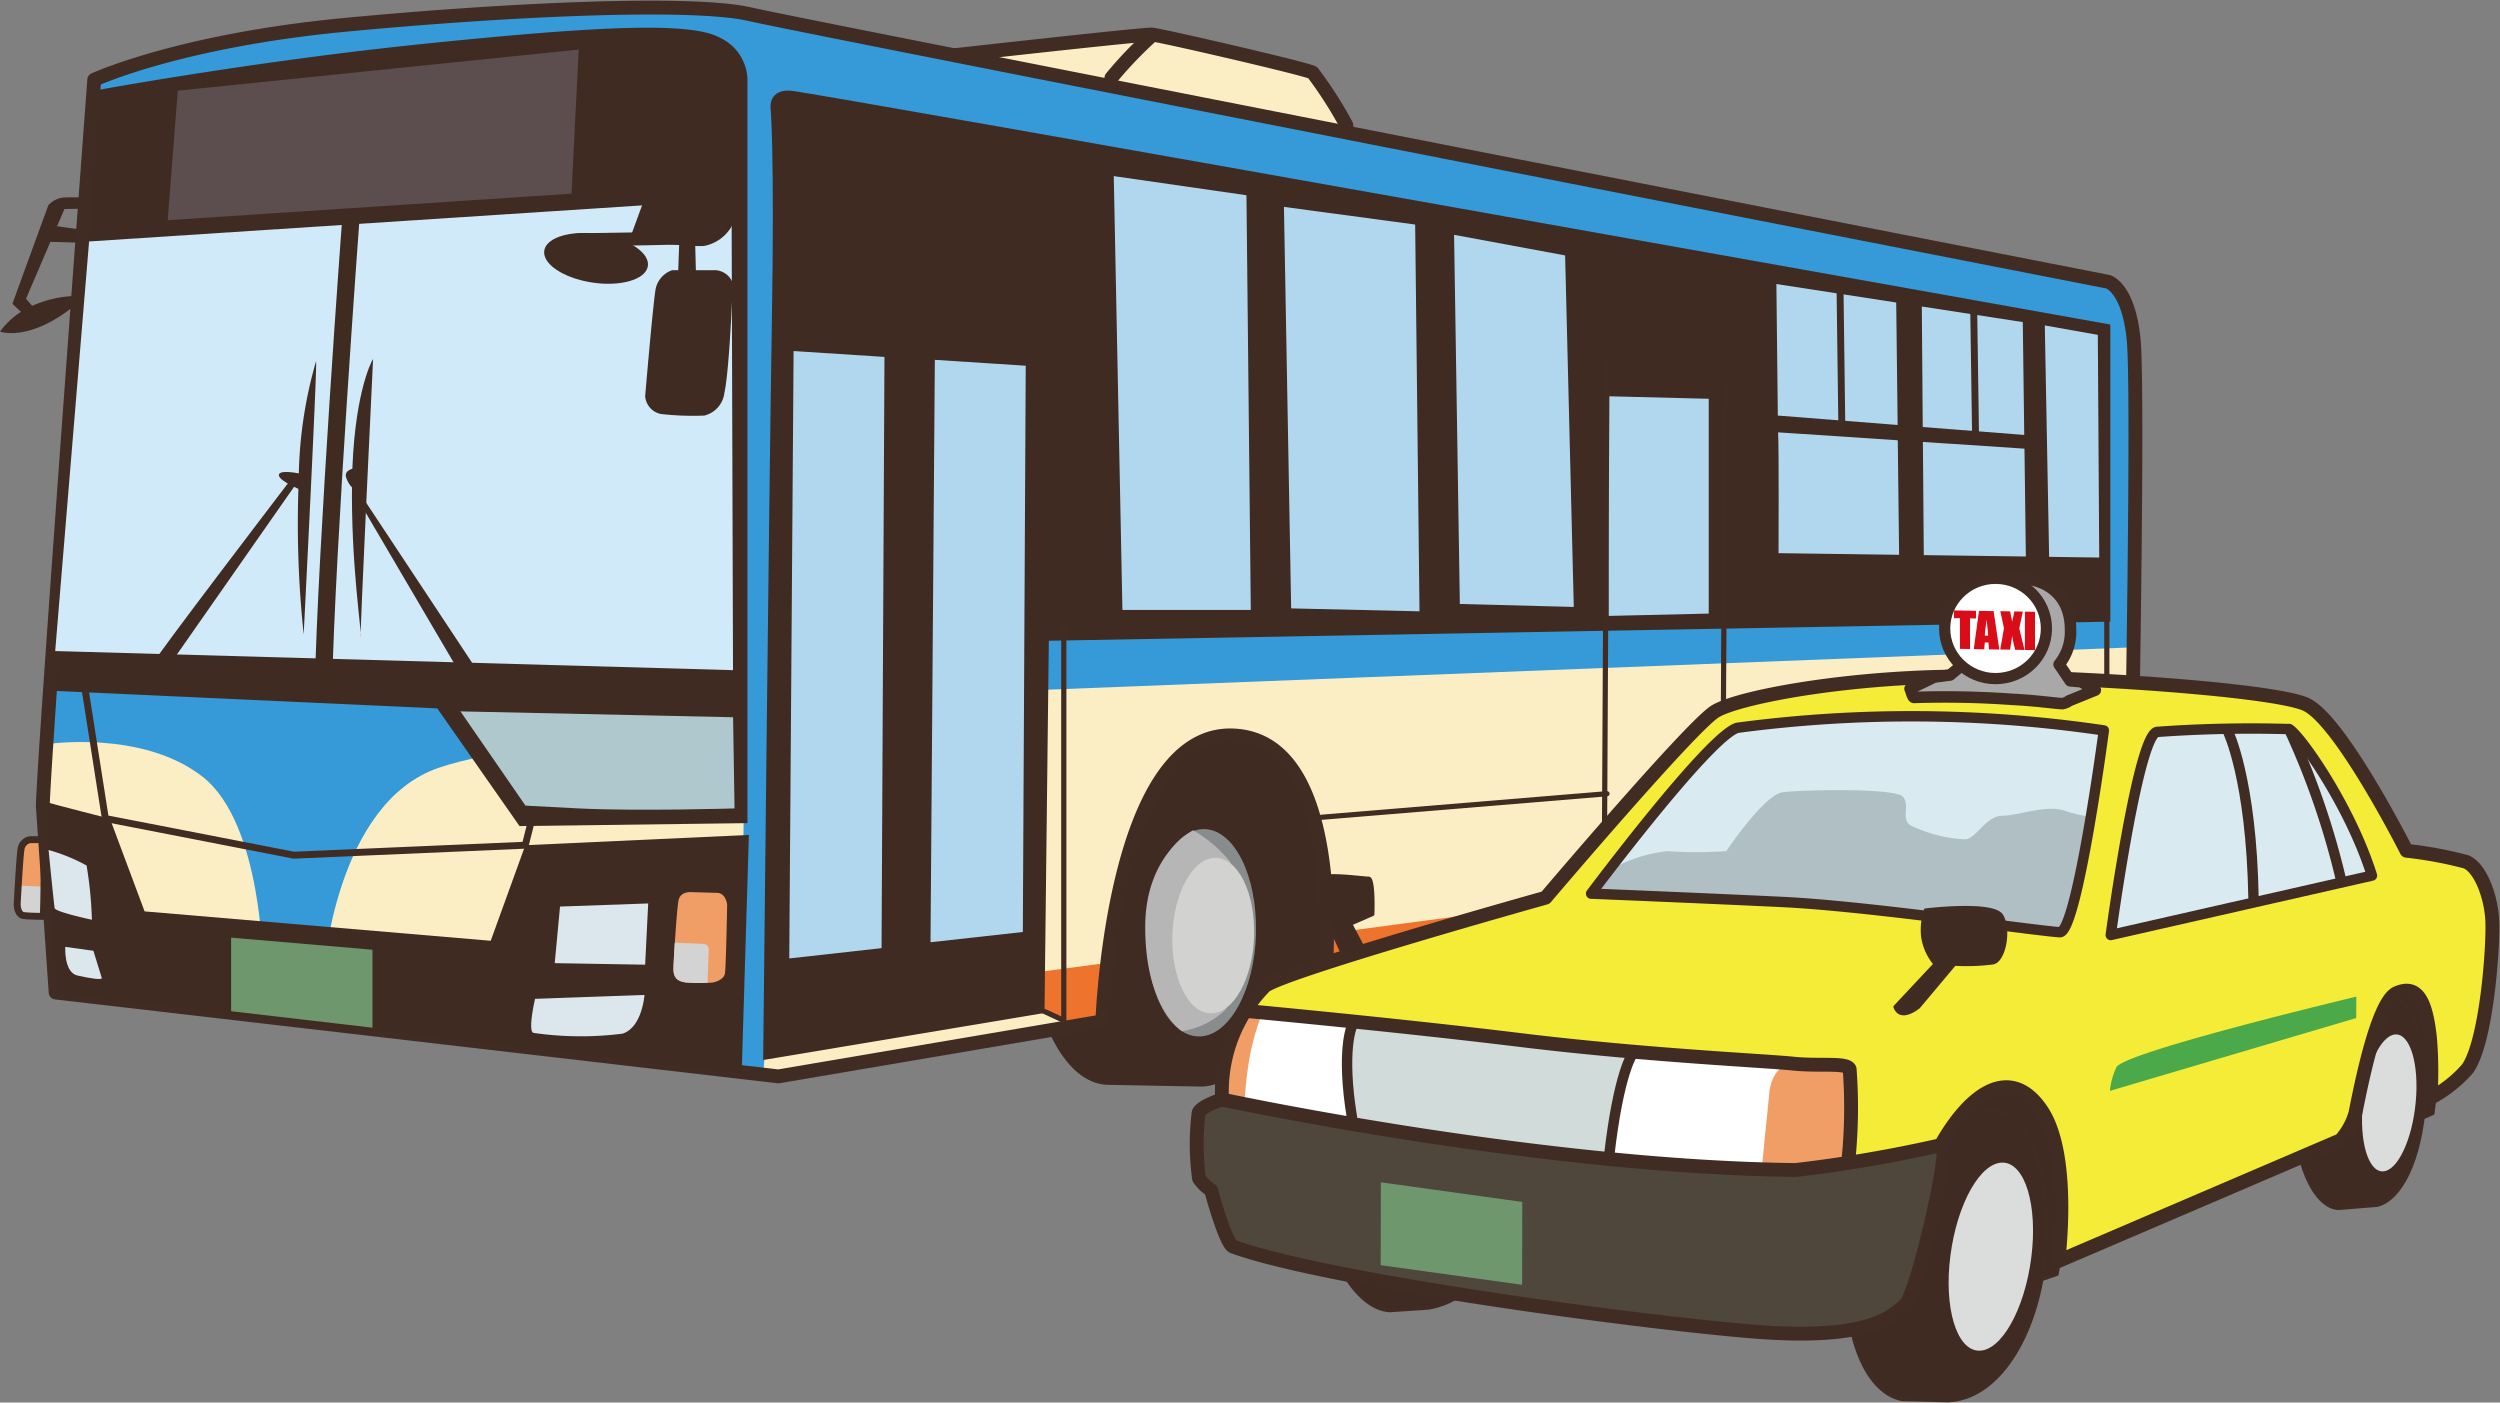 <svg xmlns="http://www.w3.org/2000/svg" xmlns:xlink="http://www.w3.org/1999/xlink" width="115.525" height="64.81" viewBox="0 0 115.525 64.81">
  <rect x="0" y="0" width="115.525" height="64.81" fill="#808080" stroke="none"/>
  <defs>
    <clipPath id="clip-path">
      <rect id="長方形_613" data-name="長方形 613" width="115.525" height="64.81" fill="none"/>
    </clipPath>
  </defs>
  <g id="グループ_1837" data-name="グループ 1837" clip-path="url(#clip-path)">
    <path id="パス_3653" data-name="パス 3653" d="M56.345,43.008l-8.028-1.785s-.4-9.039,1.733-10.057a3.991,3.991,0,0,1,5.532,2.309c1.066,2.447.763,9.532.763,9.532" transform="translate(4.815 3.066)" fill="#3f2b21"/>
    <path id="パス_3654" data-name="パス 3654" d="M47,31.893c-2.065,0-3.758,3.379-3.782,7.536s1.632,7.525,3.7,7.521l4.281.08c2.065,0,3.758-3.381,3.781-7.537s-1.631-7.526-3.7-7.523Z" transform="translate(4.31 3.181)" fill="#3f2b21"/>
    <path id="パス_3655" data-name="パス 3655" d="M53.236,39.633C53.174,42.279,52,44.421,50.6,44.42s-2.469-2.151-2.406-4.795,1.24-4.788,2.632-4.786,2.469,2.149,2.406,4.794" transform="translate(4.806 3.474)" fill="#898c8d"/>
    <path id="パス_3656" data-name="パス 3656" d="M49.821,44.171a3.7,3.7,0,0,0,1.961-.945c.825-.817.644-6.234.257-6.892a6.3,6.3,0,0,0-1.7-1.446s-2.217,1.1-2.217,4.471c0,3.76,1.7,4.811,1.7,4.811" transform="translate(4.798 3.479)" fill="#b6b6b6"/>
    <path id="パス_3657" data-name="パス 3657" d="M53.042,39.659c-.064,1.985-.961,3.582-2,3.572S49.2,41.6,49.263,39.618s.962-3.582,2-3.572,1.839,1.629,1.774,3.613" transform="translate(4.912 3.595)" fill="#d2d3d0"/>
    <path id="パス_3658" data-name="パス 3658" d="M81.884,38.49,76.7,36.054s.808-7.035,2.576-7.169,2.161,1.076,2.444,2.569a65.591,65.591,0,0,1,.169,7.036" transform="translate(7.648 2.88)" fill="#3f2b21"/>
    <path id="パス_3659" data-name="パス 3659" d="M75.355,30.626c-1.182-.013-2.33,2.491-2.4,5.429s.825,5.339,2.007,5.352l4.422.2c1.181.014,2.2-2.351,2.27-5.291s-.7-5.471-1.876-5.491Z" transform="translate(7.274 3.054)" fill="#3f2b21"/>
    <path id="パス_3660" data-name="パス 3660" d="M80.392,36.115c-.046,1.944-.686,3.509-1.432,3.5s-1.313-1.6-1.267-3.541.686-3.511,1.432-3.5,1.313,1.6,1.267,3.543" transform="translate(7.747 3.248)" fill="#d2d3d0"/>
    <path id="パス_3661" data-name="パス 3661" d="M78.492,32.943a5.722,5.722,0,0,0-.8,3.094,5.637,5.637,0,0,0,.664,3.134,5.727,5.727,0,0,0,.8-3.092,5.648,5.648,0,0,0-.664-3.135" transform="translate(7.747 3.285)" fill="#898c8d"/>
    <path id="パス_3662" data-name="パス 3662" d="M58.358,5.63a18.786,18.786,0,0,0-1.551-2.417c-.175-.148-7.02-1.73-7.429-1.761S38.643,2.587,38.643,2.587L58.358,6.434a3.525,3.525,0,0,0,0-.8" transform="translate(3.853 0.145)" fill="#fceec4"/>
    <path id="パス_3663" data-name="パス 3663" d="M38.643,2.587S48.968,1.422,49.377,1.452s7.255,1.611,7.43,1.76A18.8,18.8,0,0,1,58.358,5.63a3.592,3.592,0,0,1,0,.8" transform="translate(3.853 0.145)" fill="none" stroke="#402c22" stroke-linecap="round" stroke-linejoin="round" stroke-width="0.64"/>
    <path id="パス_3664" data-name="パス 3664" d="M48.495,1.563A18.486,18.486,0,0,0,46.71,3.44a7.487,7.487,0,0,0-.088.9" transform="translate(4.649 0.156)" fill="none" stroke="#402c22" stroke-linecap="round" stroke-linejoin="round" stroke-width="0.64"/>
    <path id="パス_3665" data-name="パス 3665" d="M1.982,35.283H1.308a.519.519,0,0,0-.412.459c-.063.409-.175,2.524-.175,2.524s0,.484.3.522.862.038.9.038.063-3.543.063-3.543" transform="translate(0.072 3.519)" fill="#f19e66"/>
    <path id="パス_3666" data-name="パス 3666" d="M1.02,38.6c.3.038.862.038.9.038.016,0,.03-.641.04-1.376-.4-.018-.83-.033-1.19-.048-.029.476-.048.863-.048.863s0,.484.3.522" transform="translate(0.072 3.711)" fill="#d3d3d3"/>
    <path id="パス_3667" data-name="パス 3667" d="M1.982,35.283H1.308a.519.519,0,0,0-.412.459c-.063.409-.175,2.524-.175,2.524s0,.484.3.522.862.038.9.038S1.982,35.283,1.982,35.283Z" transform="translate(0.072 3.519)" fill="none" stroke="#402c22" stroke-linecap="round" stroke-linejoin="round" stroke-width="0.32"/>
    <path id="パス_3668" data-name="パス 3668" d="M1.8,37.225c0-1.7,2.376-33.57,2.376-33.57S8.1,1.838,15.822,1.11,31.864.019,34.479.626s62.748,12.36,62.748,12.36.951.244,1.189,2.668S98.3,36.863,98.3,36.863s-4.041,3.515-4.515,3.756a40.657,40.657,0,0,1-4.4.728s.949-9.453-2.14-9.453S83.68,42.314,83.68,42.314l-22.7,4S62.407,34.2,56.821,33.954s-6.061,13.209-6.061,13.209L35.786,49.708,2.392,45.831Z" transform="translate(0.179 0.032)" fill="#359ad7"/>
    <path id="パス_3669" data-name="パス 3669" d="M47.742,44.482S48.217,31.03,53.8,31.273s4.159,12.362,4.159,12.362l22.7-4s.476-10.421,3.564-10.421,2.14,9.453,2.14,9.453a40.657,40.657,0,0,0,4.4-.728c.474-.241,4.514-3.756,4.514-3.756s.059-3.122.114-6.983L43.337,29.231l-10,.679L32.071,46.946l.7.081Z" transform="translate(3.198 2.712)" fill="#fceec4"/>
    <path id="パス_3670" data-name="パス 3670" d="M81.442,37.893a40.657,40.657,0,0,0,4.4-.728c.26-.131,1.582-1.24,2.732-2.22l-7.008.934c-.037,1.176-.121,2.015-.121,2.015" transform="translate(8.121 3.485)" fill="#ee732d"/>
    <path id="パス_3671" data-name="パス 3671" d="M47.632,43.159s.04-1.116.229-2.7L33.173,42.42s11.749-1.74,11.472-.07l1.335.942Z" transform="translate(3.308 4.035)" fill="#ee732d"/>
    <path id="パス_3672" data-name="パス 3672" d="M55.614,42.71l22.7-4s.043-.929.184-2.231l-22.72,3.03a30.938,30.938,0,0,1-.163,3.2" transform="translate(5.546 3.638)" fill="#ee732d"/>
    <path id="パス_3673" data-name="パス 3673" d="M1.955,31.28s4.4-.68,7.2,1.495,2.8,8.837,2.8,8.837l2.8.271s.533-7.884,5.331-9.515,14.128-.951,14.128-.951l-.133,10.059s-10,2.445-10.4,2.445-21.46-5.843-21.46-5.843Z" transform="translate(0.195 3.109)" fill="#fceec4"/>
    <path id="パス_3674" data-name="パス 3674" d="M6.707,8.771,2.926,8.83,1.151,12.976l.743.876-.515.175L.521,13.21,2.182,8.655A1.122,1.122,0,0,1,2.869,8.3a12.328,12.328,0,0,1,3.838.466" transform="translate(0.052 0.827)" fill="#3f2b21"/>
    <path id="パス_3675" data-name="パス 3675" d="M3.952,12.446a5.2,5.2,0,0,0-2.234.351A3.692,3.692,0,0,0,0,14.083s1.546.583,3.952-1.636" transform="translate(0 1.24)" fill="#3f2b21"/>
    <path id="パス_3676" data-name="パス 3676" d="M4.355,10.295l-2.4-.068.266-.748,1.933.272Z" transform="translate(0.195 0.945)" fill="#3f2b21"/>
    <path id="パス_3677" data-name="パス 3677" d="M94.319,28.346l-49.051.883-.2,17.2-13,2.174s.266-25.893.4-33.981S32.407,4.56,32.407,4.56s-.067-.817.933-.749S94.319,14.617,94.319,14.617Z" transform="translate(3.198 0.38)" fill="#3f2b21"/>
    <path id="パス_3678" data-name="パス 3678" d="M4.142,4.076S11.473,2.716,19.47,1.9,31.732.881,33.065,1.63a2.189,2.189,0,0,1,1.267,1.9V37.921L23.8,38.057,20,32.619,2.077,31.8Z" transform="translate(0.207 0.116)" fill="#3f2b21"/>
    <path id="パス_3679" data-name="パス 3679" d="M1.8,37.225c0-1.7,2.376-33.57,2.376-33.57S8.1,1.838,15.822,1.11,31.864.019,34.479.626s62.748,12.36,62.748,12.36.951.244,1.189,2.668S98.3,36.863,98.3,36.863s-4.041,3.515-4.515,3.756a40.657,40.657,0,0,1-4.4.728s.949-9.453-2.14-9.453S83.68,42.314,83.68,42.314l-22.7,4S62.407,34.2,56.821,33.954s-6.061,13.209-6.061,13.209L35.786,49.708,2.392,45.831Z" transform="translate(0.179 0.032)" fill="none" stroke="#402c22" stroke-linecap="round" stroke-linejoin="round" stroke-width="0.64"/>
    <path id="パス_3680" data-name="パス 3680" d="M2.016,33.723c.2.068,2.865.747,2.865.747l1.6,4.282L22.475,40.11l1.6-4.416,10.33-.475-.333,11.008L2.37,42.5Z" transform="translate(0.201 3.363)" fill="#3f2b21"/>
    <path id="パス_3681" data-name="パス 3681" d="M7.512,3.985,7.046,9.966l18.66-1.225.333-6.659s-16.595,1.7-18.527,1.9" transform="translate(0.703 0.208)" fill="#5c4e4e"/>
    <path id="パス_3682" data-name="パス 3682" d="M3.886,10.322,33.575,8.385l.066,21.747L2.32,29.249Z" transform="translate(0.231 0.836)" fill="#d0eafa"/>
    <path id="パス_3683" data-name="パス 3683" d="M39.3,15.121l-.2,26.912,4.266-.474L43.5,15.392Z" transform="translate(3.899 1.508)" fill="#b1d7ee"/>
    <path id="パス_3684" data-name="パス 3684" d="M33.365,14.751l-.2,28.067,4.265-.475.134-27.321Z" transform="translate(3.307 1.471)" fill="#b1d7ee"/>
    <path id="パス_3685" data-name="パス 3685" d="M46.8,7.4l.4,20.048h5.932l-.2-19.164Z" transform="translate(4.667 0.738)" fill="#b1d7ee"/>
    <path id="パス_3686" data-name="パス 3686" d="M53.951,8.694l.333,18.553,5.931.135-.2-17.873Z" transform="translate(5.38 0.867)" fill="#b1d7ee"/>
    <path id="パス_3687" data-name="パス 3687" d="M61.1,9.867l.266,17.059,5.265.136-.4-16.243Z" transform="translate(6.093 0.984)" fill="#b1d7ee"/>
    <path id="パス_3688" data-name="パス 3688" d="M67.572,16.65,67.6,26.8l4.623-.107V16.767Z" transform="translate(6.738 1.661)" fill="#b1d7ee"/>
    <path id="パス_3689" data-name="パス 3689" d="M74.715,18.167c.043.552.021,5.583.021,5.583l5.572.076-.062-5.293Z" transform="translate(7.45 1.812)" fill="#b1d7ee"/>
    <path id="パス_3690" data-name="パス 3690" d="M88.437,24.4l-.065-10.29-2.45-.435.2,10.693Z" transform="translate(8.568 1.364)" fill="#b1d7ee"/>
    <path id="パス_3691" data-name="パス 3691" d="M85.487,18.814,85.42,13.6l-4.666-.72.043,5.569Z" transform="translate(8.053 1.284)" fill="#b1d7ee"/>
    <path id="パス_3692" data-name="パス 3692" d="M80.8,18.57l.041,5.23,4.717.064-.064-4.983Z" transform="translate(8.057 1.852)" fill="#b1d7ee"/>
    <path id="パス_3693" data-name="パス 3693" d="M80.181,12.789l-5.537-.854.066,6.078,5.537.435Z" transform="translate(7.443 1.19)" fill="#b1d7ee"/>
    <path id="パス_3694" data-name="パス 3694" d="M19.348,29.892l3,4.349s-.267,0,2.466.135,7.2,0,7.2,0l-.067-4.213Z" transform="translate(1.929 2.981)" fill="#afc8cd"/>
    <path id="パス_3695" data-name="パス 3695" d="M88.5,31.425v3.532L89.9,33.8V31.288Z" transform="translate(8.825 3.12)" fill="#3f2b21"/>
    <path id="パス_3696" data-name="パス 3696" d="M14.858,9.189s-1.134,15.29-1.266,21.679" transform="translate(1.355 0.917)" fill="none" stroke="#402b21" stroke-miterlimit="10" stroke-width="0.8"/>
    <path id="パス_3697" data-name="パス 3697" d="M16.244,43.561,9.712,42.8V39.4l6.531.558Z" transform="translate(0.968 3.929)" fill="#6f976d"/>
    <path id="パス_3698" data-name="パス 3698" d="M15.765,15.079s-.63,13.082-.572,12.849-.46-3.33-.4-7.186.859-5.489.973-5.664" transform="translate(1.475 1.504)" fill="#3f2b21"/>
    <path id="パス_3699" data-name="パス 3699" d="M13.358,15.183c.057.234-.573,12.617-.573,12.617a48.658,48.658,0,0,1-.229-7.125,20.15,20.15,0,0,1,.8-5.492" transform="translate(1.248 1.514)" fill="#3f2b21"/>
    <path id="パス_3700" data-name="パス 3700" d="M15.219,19.646s-.745,0-.686.408a1.2,1.2,0,0,0,.515.7Z" transform="translate(1.449 1.959)" fill="#3f2b21"/>
    <path id="パス_3701" data-name="パス 3701" d="M12.748,19.919s-1.03-.233-1.03.06,1.2.759,1.2.759Z" transform="translate(1.168 1.978)" fill="#3f2b21"/>
    <path id="パス_3702" data-name="パス 3702" d="M20.748,29.225l-5.957-9,.058.47,5.212,8.877Z" transform="translate(1.475 2.017)" fill="#3f2b21"/>
    <path id="パス_3703" data-name="パス 3703" d="M6.926,29.117l6.243-8.935-.343-.057s-6.472,8.468-6.472,8.643.572.585.572.585" transform="translate(0.634 2.007)" fill="#3f2b21"/>
    <path id="パス_3704" data-name="パス 3704" d="M3.594,29.081l.916,5.842,8.705,1.695,10.7-.461.295-1.176" transform="translate(0.358 2.9)" fill="none" stroke="#402c22" stroke-linecap="round" stroke-linejoin="round" stroke-width="0.32"/>
    <path id="パス_3705" data-name="パス 3705" d="M27.494,7.494l-1.049,2.861s2.659.323,3.44.275a1.873,1.873,0,0,0,1.488-1.419,4.219,4.219,0,0,0,.2-1.818c-.1-.024-4.074.1-4.074.1" transform="translate(2.637 0.737)" fill="#3f2b21"/>
    <path id="パス_3706" data-name="パス 3706" d="M28.988,9.923l-.122,3.386.927.024L29.7,9.8l-.635.15.1.373s-3.367.1-3.342.026A15.277,15.277,0,0,0,24.183,9.8c.122.025,5-.074,5-.074" transform="translate(2.411 0.97)" fill="#3f2b21"/>
    <path id="パス_3707" data-name="パス 3707" d="M27.664,11.241c0,.629-1.076,1.016-2.4.863s-2.4-.788-2.4-1.418,1.074-1.017,2.4-.864,2.4.79,2.4,1.419" transform="translate(2.28 0.976)" fill="#3f2b21"/>
    <path id="パス_3708" data-name="パス 3708" d="M30.307,11.354H28.355a1.172,1.172,0,0,0-.757.847c-.122.647-.488,4.975-.488,4.975a.913.913,0,0,0,.708.82,12.943,12.943,0,0,0,2.025.076,1.226,1.226,0,0,0,.927-1.046c.244-1.094.389-5.074.389-5.074a.906.906,0,0,0-.852-.6" transform="translate(2.703 1.132)" fill="#3f2b21"/>
    <path id="パス_3709" data-name="パス 3709" d="M67.537,15.2,67.4,41.573l5.466-.816L73,16.291" transform="translate(6.721 1.516)" fill="none" stroke="#402c22" stroke-linecap="round" stroke-linejoin="round" stroke-width="0.24"/>
    <line id="線_653" data-name="線 653" y1="13.186" transform="translate(94.385 27.027)" fill="none" stroke="#402c22" stroke-linecap="round" stroke-linejoin="round" stroke-width="0.24"/>
    <path id="パス_3710" data-name="パス 3710" d="M77.546,32.63l-4.265.387-.666-.387" transform="translate(7.241 3.254)" fill="none" stroke="#402c22" stroke-linecap="round" stroke-linejoin="round" stroke-width="0.24"/>
    <line id="線_654" data-name="線 654" x1="13.196" y2="1.088" transform="translate(61.063 36.678)" fill="none" stroke="#402c22" stroke-linecap="round" stroke-linejoin="round" stroke-width="0.24"/>
    <line id="線_655" data-name="線 655" y1="10.058" transform="translate(97.356 27.979)" fill="none" stroke="#402c22" stroke-linecap="round" stroke-linejoin="round" stroke-width="0.24"/>
    <line id="線_656" data-name="線 656" x1="4.399" y2="0.659" transform="translate(89.853 34.933)" fill="none" stroke="#402c22" stroke-linecap="round" stroke-linejoin="round" stroke-width="0.24"/>
    <line id="線_657" data-name="線 657" x2="0.085" y2="6.54" transform="translate(85.027 13.267)" fill="none" stroke="#402c22" stroke-linecap="round" stroke-linejoin="round" stroke-width="0.32"/>
    <line id="線_658" data-name="線 658" x2="0.084" y2="5.763" transform="translate(91.206 14.355)" fill="none" stroke="#402c22" stroke-linecap="round" stroke-linejoin="round" stroke-width="0.32"/>
    <path id="パス_3711" data-name="パス 3711" d="M23.555,38.106l-.245,2.615,4.178.071.141-2.83Z" transform="translate(2.324 3.786)" fill="#dbe7ed"/>
    <path id="パス_3712" data-name="パス 3712" d="M22.5,41.987s-.351,1.5-.071,1.574a15.285,15.285,0,0,0,4.11.036c.913-.286,1.018-1.789,1.018-1.789Z" transform="translate(2.225 4.169)" fill="#dbe7ed"/>
    <path id="パス_3713" data-name="パス 3713" d="M2.041,35.717a8.214,8.214,0,0,1,1.756.716,17.866,17.866,0,0,1,.245,2.507s-1.686-.359-1.721-.538-.28-2.686-.28-2.686" transform="translate(0.204 3.562)" fill="#dbe7ed"/>
    <path id="パス_3714" data-name="パス 3714" d="M4.043,39.967l-1.3-.18s-.07,1.181.563,1.324,1.158.217,1.123.109-.386-1.253-.386-1.253" transform="translate(0.273 3.968)" fill="#dbe7ed"/>
    <path id="パス_3715" data-name="パス 3715" d="M30.3,37.52l-1.206-.033s-.479-.035-.562.386-.231,2.816-.231,3.153.1.589.611.64a8.02,8.02,0,0,0,1.19,0s.529-.082.578-.437.1-3.153.1-3.153-.049-.556-.479-.556" transform="translate(2.822 3.738)" fill="#f19e66"/>
    <path id="パス_3716" data-name="パス 3716" d="M29.718,39.668l-1.359-.056c-.035.563-.062,1.065-.062,1.2,0,.337.1.591.611.64a7.46,7.46,0,0,0,.967.014c.014-.446.045-1.377.057-1.53.016-.2-.214-.271-.214-.271" transform="translate(2.822 3.95)" fill="#d3d3d3"/>
    <path id="パス_3717" data-name="パス 3717" d="M44.81,26.069V44.554l-1.205-.56" transform="translate(4.348 2.6)" fill="none" stroke="#402c22" stroke-linecap="round" stroke-linejoin="round" stroke-width="0.24"/>
    <path id="パス_3718" data-name="パス 3718" d="M100.431,48.2l2.043-.894.129-1.021s-.192-4.856-1.149-4.728a4.145,4.145,0,0,0-1.727.7s1.278,5.94.7,5.94" transform="translate(9.945 4.144)" fill="#3f2b21"/>
    <path id="パス_3719" data-name="パス 3719" d="M100.431,48.2l2.043-.894.129-1.021s-.192-4.856-1.149-4.728a4.145,4.145,0,0,0-1.727.7S101,48.2,100.431,48.2Z" transform="translate(9.945 4.144)" fill="none" stroke="#402c22" stroke-linecap="round" stroke-linejoin="round" stroke-width="0.16"/>
    <path id="パス_3720" data-name="パス 3720" d="M100.246,51.515c1.09-.3,1.976-2.074,2.173-4.755s-.548-4.853-1.658-4.853c-.345,0-.713-.181-1.025.191-.258-.373-.544-.191-.89-.191-1.113,0-2.172,2.173-2.367,4.853s.874,4.9,1.985,4.9Z" transform="translate(9.618 4.175)" fill="#3f2b21"/>
    <path id="パス_3721" data-name="パス 3721" d="M100.246,51.515c1.09-.3,1.976-2.074,2.173-4.755s-.548-4.853-1.658-4.853c-.345,0-.713-.181-1.025.191-.258-.373-.544-.191-.89-.191-1.113,0-2.172,2.173-2.367,4.853s.874,4.9,1.985,4.9Z" transform="translate(9.618 4.175)" fill="none" stroke="#402c22" stroke-linecap="round" stroke-linejoin="round" stroke-width="0.16"/>
    <path id="パス_3722" data-name="パス 3722" d="M101.733,46.6c-.163,1.746-.843,3.177-1.519,3.194s-1.091-1.381-.927-3.128.842-3.178,1.518-3.2,1.092,1.385.928,3.13" transform="translate(9.897 4.335)" fill="#dbdddc"/>
    <path id="パス_3723" data-name="パス 3723" d="M83.648,55.4,86.8,54.318l.227-1.4s.466-7.054-2.662-7.182a1.515,1.515,0,0,0-1.592,1.41s1.754,8.3.874,8.258" transform="translate(8.254 4.561)" fill="#3f2b21"/>
    <path id="パス_3724" data-name="パス 3724" d="M83.648,55.4,86.8,54.318l.227-1.4s.466-7.054-2.662-7.182a1.515,1.515,0,0,0-1.592,1.41S84.528,55.444,83.648,55.4Z" transform="translate(8.254 4.561)" fill="none" stroke="#402c22" stroke-linecap="round" stroke-linejoin="round" stroke-width="0.16"/>
    <path id="パス_3725" data-name="パス 3725" d="M60.484,56.174c2.276-.4,3.754-2.716,4.143-6.4s-.675-6.745-2.372-6.828c-.529-.025-1.083-.3-1.573.191-.379-.536-.826-.308-1.354-.332-1.7-.081-3.388,2.843-3.778,6.53s1.436,6.878,3.135,6.959Z" transform="translate(5.534 4.266)" fill="#3f2b21"/>
    <path id="パス_3726" data-name="パス 3726" d="M60.484,56.174c2.276-.4,3.754-2.716,4.143-6.4s-.675-6.745-2.372-6.828c-.529-.025-1.083-.3-1.573.191-.379-.536-.826-.308-1.354-.332-1.7-.081-3.388,2.843-3.778,6.53s1.436,6.878,3.135,6.959Z" transform="translate(5.534 4.266)" fill="none" stroke="#402c22" stroke-linecap="round" stroke-linejoin="round" stroke-width="0.16"/>
    <path id="パス_3727" data-name="パス 3727" d="M82.285,60.084c2.261-.087,4.077-2.888,4.466-6.576s-.677-6.745-2.372-6.827c-.53-.025-1.084-.3-1.574.19-.381-.536-.825-.307-1.355-.331-1.7-.082-3.387,2.844-3.775,6.53s.719,6.613,2.48,6.959Z" transform="translate(7.738 4.638)" fill="#3f2b21"/>
    <path id="パス_3728" data-name="パス 3728" d="M82.285,60.084c2.261-.087,4.077-2.888,4.466-6.576s-.677-6.745-2.372-6.827c-.53-.025-1.084-.3-1.574.19-.381-.536-.825-.307-1.355-.331-1.7-.082-3.387,2.844-3.775,6.53s.719,6.613,2.48,6.959Z" transform="translate(7.738 4.638)" fill="none" stroke="#402c22" stroke-linecap="round" stroke-linejoin="round" stroke-width="0.16"/>
    <path id="パス_3729" data-name="パス 3729" d="M85.7,53.243c-.306,2.4-1.392,4.326-2.424,4.3s-1.622-1.99-1.313-4.391,1.392-4.326,2.425-4.3,1.621,1.993,1.312,4.392" transform="translate(8.165 4.872)" fill="#dbdddc"/>
    <path id="パス_3730" data-name="パス 3730" d="M51.458,46.2s-1.022.319-1.085.638a13.316,13.316,0,0,0,0,3.194.81.81,0,0,0,.577.355s.672,2.49,1.022,2.617c4.215,1.533,18.519,3.48,24.075,3.927s6.451-.831,6.961-1.215,1.854-6.195,1.789-7.154Z" transform="translate(5.013 4.607)" fill="#4f463c"/>
    <path id="パス_3731" data-name="パス 3731" d="M110.045,39.671c-.064-1.15-.576-2.427-1.214-2.683a18.772,18.772,0,0,0-2.745-.51s-3.067-6.068-4.663-6.77-11.24-1.342-16.351-1.278-9.836.958-10.921,1.6S66.3,38.648,66.3,38.648,54.225,42.032,53.33,42.737a6.934,6.934,0,0,0-1.979,5.237S65.912,51.1,77.856,51.231a62.8,62.8,0,0,0,6.706-1.15c1.4-2.49,3.256-3.7,4.662-1.6s.766,6.962.766,6.962l13.045-5.59a3.153,3.153,0,0,0,.687-1.245c.255-1.277,1.022-5.173,1.917-5.557s1.339.256,1.532,2.107a18.587,18.587,0,0,1,.02,2.745,5.991,5.991,0,0,0,1.7-1.339c.894-1.212,1.213-5.747,1.149-6.9" transform="translate(5.121 2.835)" fill="#f4ec37"/>
    <path id="パス_3732" data-name="パス 3732" d="M52.485,42.484s6.9.638,12.647,1.341,11.368.959,12.582,1.087,2.49-.065,2.618.255a23.891,23.891,0,0,1-.064,4.279,26.581,26.581,0,0,1-4.048.462c-.992-.089-24.73-3.063-24.73-3.063a9.875,9.875,0,0,1,1-4.36" transform="translate(5.134 4.237)" fill="#fff"/>
    <path id="パス_3733" data-name="パス 3733" d="M56.854,42.9a6.156,6.156,0,0,0-.276,2.315,9.651,9.651,0,0,0,.344,2.453l11.786,1.49s.252-1.147.459-2.408a15.376,15.376,0,0,1,.641-2.452Z" transform="translate(5.641 4.278)" fill="#d1dbda"/>
    <path id="パス_3734" data-name="パス 3734" d="M53.121,42.79a11.5,11.5,0,0,0-.518,1.927,18.962,18.962,0,0,0-.227,2.138l-.969-.266a19.334,19.334,0,0,1,.5-3.092c.278-.692.438-1,.5-1s.878-.212.7.291" transform="translate(5.126 4.234)" fill="#f19e66"/>
    <path id="パス_3735" data-name="パス 3735" d="M78.031,44.759a13.674,13.674,0,0,0-2.963.053c-.644.311-.691,1.249-.691,1.249l-.345,3.453,2.325.108,1.674-.5Z" transform="translate(7.382 4.457)" fill="#f19e66"/>
    <path id="パス_3736" data-name="パス 3736" d="M90.552,30.75s-1.239,9.39-2.043,9.326c-1.6-.128-8.879-1.212-12.838-1.4s-8.813-.384-8.813-.384,5.492-7.345,6.77-7.665a60.886,60.886,0,0,1,16.925.128" transform="translate(6.667 3.003)" fill="#d9ebf0"/>
    <path id="パス_3737" data-name="パス 3737" d="M88.793,34.168c-.87-.327-2.179.218-2.941.218s-1.2,1.09-1.743,1.09a6.585,6.585,0,0,1-2.506-.654c-.435-.327,0-.872-.326-1.306s-4.685-.328-5.557-.219-2.615,2.724-2.615,2.724a19.782,19.782,0,0,1-2.723,0,6.744,6.744,0,0,0-2.731.916c-.483.627-.8,1.044-.8,1.044s4.854.191,8.814.384c3.658.177,10.141,1.116,12.367,1.358l.643-.076c.412-.556.9-2.988,1.27-5.215a6.522,6.522,0,0,1-1.159-.263" transform="translate(6.667 3.311)" fill="#b0bfc3"/>
    <path id="パス_3738" data-name="パス 3738" d="M100.765,37.411,88.694,40.157s1.277-9.451,2.172-9.388a60.665,60.665,0,0,1,6.066-.128c.446.192,2.811,3.511,3.833,6.77" transform="translate(8.844 3.05)" fill="#d9ebf0"/>
    <path id="パス_3739" data-name="パス 3739" d="M110.045,39.671c-.064-1.15-.576-2.427-1.214-2.683a18.772,18.772,0,0,0-2.745-.51s-3.067-6.068-4.663-6.77-11.24-1.342-16.351-1.278-9.836.958-10.921,1.6S66.3,38.648,66.3,38.648,54.225,42.032,53.33,42.737a6.934,6.934,0,0,0-1.979,5.237S65.912,51.1,77.856,51.231a62.8,62.8,0,0,0,6.706-1.15c1.4-2.49,3.256-3.7,4.662-1.6s.766,6.962.766,6.962l13.045-5.59a3.153,3.153,0,0,0,.687-1.245c.255-1.277,1.022-5.173,1.917-5.557s1.339.256,1.532,2.107a18.587,18.587,0,0,1,.02,2.745,5.991,5.991,0,0,0,1.7-1.339C109.79,45.355,110.109,40.82,110.045,39.671Z" transform="translate(5.121 2.835)" fill="none" stroke="#402c22" stroke-linecap="round" stroke-linejoin="round" stroke-width="0.64"/>
    <path id="パス_3740" data-name="パス 3740" d="M90.552,30.75s-1.239,9.39-2.043,9.326c-1.6-.128-8.879-1.212-12.838-1.4s-8.813-.384-8.813-.384,5.492-7.345,6.77-7.665A60.886,60.886,0,0,1,90.552,30.75Z" transform="translate(6.667 3.003)" fill="none" stroke="#402c22" stroke-linecap="round" stroke-linejoin="round" stroke-width="0.48"/>
    <path id="パス_3741" data-name="パス 3741" d="M100.765,37.411,88.694,40.157s1.277-9.451,2.172-9.388a60.665,60.665,0,0,1,6.066-.128C97.378,30.834,99.743,34.153,100.765,37.411Z" transform="translate(8.844 3.05)" fill="none" stroke="#402c22" stroke-linecap="round" stroke-linejoin="round" stroke-width="0.48"/>
    <path id="パス_3742" data-name="パス 3742" d="M51.456,46.2s-1.022.319-1.085.638a11.86,11.86,0,0,0,.022,3.013,1.824,1.824,0,0,0,.555.536S51.62,52.876,51.97,53c4.215,1.533,18.519,3.48,24.075,3.927s6.451-.831,6.961-1.215,1.854-6.195,1.789-7.154" transform="translate(5.014 4.607)" fill="none" stroke="#402c22" stroke-linecap="round" stroke-linejoin="round" stroke-width="0.64"/>
    <path id="パス_3743" data-name="パス 3743" d="M64.553,54.416l-6.537-.905.008-3.83,6.536.907Z" transform="translate(5.785 4.954)" fill="#6f976d"/>
    <path id="パス_3744" data-name="パス 3744" d="M52.4,42.484s6.9.638,12.647,1.341,11.368.959,12.582,1.087,2.49-.065,2.618.255a23.891,23.891,0,0,1-.064,4.279" transform="translate(5.225 4.237)" fill="none" stroke="#402c22" stroke-linecap="round" stroke-linejoin="round" stroke-width="0.64"/>
    <path id="パス_3745" data-name="パス 3745" d="M68.7,44.283s-.64.831-1.085,4.728" transform="translate(6.742 4.416)" fill="none" stroke="#402c22" stroke-linecap="round" stroke-linejoin="round" stroke-width="0.48"/>
    <path id="パス_3746" data-name="パス 3746" d="M56.83,43.122s-.51,1.087,0,4.215" transform="translate(5.644 4.3)" fill="none" stroke="#402c22" stroke-linecap="round" stroke-linejoin="round" stroke-width="0.48"/>
    <path id="パス_3747" data-name="パス 3747" d="M57.528,40.24l-.639-1.214,1.022-.446s.065-1.662-.191-1.662-2.043-.256-2.235,0a2.27,2.27,0,0,0,.064,1.6l.191.192.829,1.788Z" transform="translate(5.521 3.67)" fill="#3f2b21"/>
    <path id="パス_3748" data-name="パス 3748" d="M57.528,40.24l-.639-1.214,1.022-.446s.065-1.662-.191-1.662-2.043-.256-2.235,0a2.27,2.27,0,0,0,.064,1.6l.191.192.829,1.788Z" transform="translate(5.521 3.67)" fill="none" stroke="#402c22" stroke-linecap="round" stroke-linejoin="round" stroke-width="0.16"/>
    <path id="パス_3749" data-name="パス 3749" d="M79.633,42.724l1.853-1.978a2.53,2.53,0,0,1-.575-1.277,3.005,3.005,0,0,1,.128-1.214s3.13-.384,3.512.256.129,2.042-.383,2.171a9.332,9.332,0,0,1-1.788.064L80.72,42.724s-.831.7-1.087,0" transform="translate(7.941 3.803)" fill="#3f2b21"/>
    <path id="パス_3750" data-name="パス 3750" d="M79.633,42.724l1.853-1.978a2.53,2.53,0,0,1-.575-1.277,3.005,3.005,0,0,1,.128-1.214s3.13-.384,3.512.256.129,2.042-.383,2.171a9.332,9.332,0,0,1-1.788.064L80.72,42.724S79.888,43.427,79.633,42.724Z" transform="translate(7.941 3.803)" fill="none" stroke="#402c22" stroke-linecap="round" stroke-linejoin="round" stroke-width="0.16"/>
    <path id="パス_3751" data-name="パス 3751" d="M100.044,41.878s-10.789,2.573-11.085,3.267a3.1,3.1,0,0,0-.3,1.088l11.382-3.365Z" transform="translate(8.841 4.176)" fill="#4ba94a"/>
    <path id="パス_3752" data-name="パス 3752" d="M93.611,30.718S94.7,32.9,94.8,38.439" transform="translate(9.335 3.063)" fill="none" stroke="#402c22" stroke-linecap="round" stroke-linejoin="round" stroke-width="0.48"/>
    <path id="パス_3753" data-name="パス 3753" d="M98.6,37.653a36.426,36.426,0,0,0-2.416-7.018" transform="translate(9.591 3.055)" fill="none" stroke="#402c22" stroke-linecap="round" stroke-linejoin="round" stroke-width="0.48"/>
    <path id="パス_3754" data-name="パス 3754" d="M88.177,29.084l-.5-.014-.63-.761a2.551,2.551,0,0,0,.629-1.645,2.492,2.492,0,0,0-2.632-2.381,2.542,2.542,0,0,0-2.622,2.456,2.35,2.35,0,0,0,.666,1.622l-.493.01-.484.4-.729.095-1.148.861c.108.012,3.264.156,4.829.238s2.322.133,2.322.133l1.438-.626Z" transform="translate(8.001 2.422)" fill="#a8a8a8"/>
    <path id="パス_3755" data-name="パス 3755" d="M88.175,29.085l-.512-.045-.515-.76a2.389,2.389,0,0,0,.527-1.615c0-1.356-.823-2.393-2.691-2.393-2.833,0-2.562,1.111-2.562,2.468a2.35,2.35,0,0,0,.666,1.622l-.493.01-.484.4-.729.095-1.122.541c.022,0,.111.407.186.4a43.724,43.724,0,0,1,4.521.087c1.143.059,2,.185,2.325.2a.706.706,0,0,0,.318-.133l1.213-.493Z" transform="translate(8.003 2.421)" fill="none" stroke="#402c22" stroke-linecap="round" stroke-linejoin="round" stroke-width="0.532"/>
    <path id="パス_3756" data-name="パス 3756" d="M86.417,26.617A2.351,2.351,0,1,1,84.066,24.3a2.335,2.335,0,0,1,2.351,2.317" transform="translate(8.148 2.423)" fill="#fff"/>
    <ellipse id="楕円形_134" data-name="楕円形 134" cx="2.351" cy="2.317" rx="2.351" ry="2.317" transform="translate(89.863 26.724)" fill="none" stroke="#402c22" stroke-linecap="round" stroke-linejoin="round" stroke-width="0.518"/>
    <path id="パス_3757" data-name="パス 3757" d="M83.124,25.667v.356l-.277-.006,0,1.416-.465-.008,0-1.416-.277,0V25.65Z" transform="translate(8.187 2.558)" fill="#d90c18"/>
    <path id="パス_3758" data-name="パス 3758" d="M83.854,25.679l.264,1.776-.478-.008-.023-.319-.168,0-.03.317-.481-.008.241-1.767Zm-.25,1.136c-.023-.2-.046-.45-.069-.746q-.073.506-.091.742Z" transform="translate(8.27 2.56)" fill="#d90c18"/>
    <path id="パス_3759" data-name="パス 3759" d="M85.094,25.7l-.166.781.244.992-.431-.008a5.721,5.721,0,0,1-.141-.648c-.013.112-.03.232-.051.356l-.044.287-.454-.008.172-.983-.168-.787.452.008c.009.048.024.131.047.243.021.089.034.169.048.242l.1-.482Z" transform="translate(8.381 2.561)" fill="#d90c18"/>
    <path id="パス_3760" data-name="パス 3760" d="M85.553,25.708l0,1.771-.468-.008.005-1.771Z" transform="translate(8.484 2.563)" fill="#d90c18"/>
  </g>
</svg>
